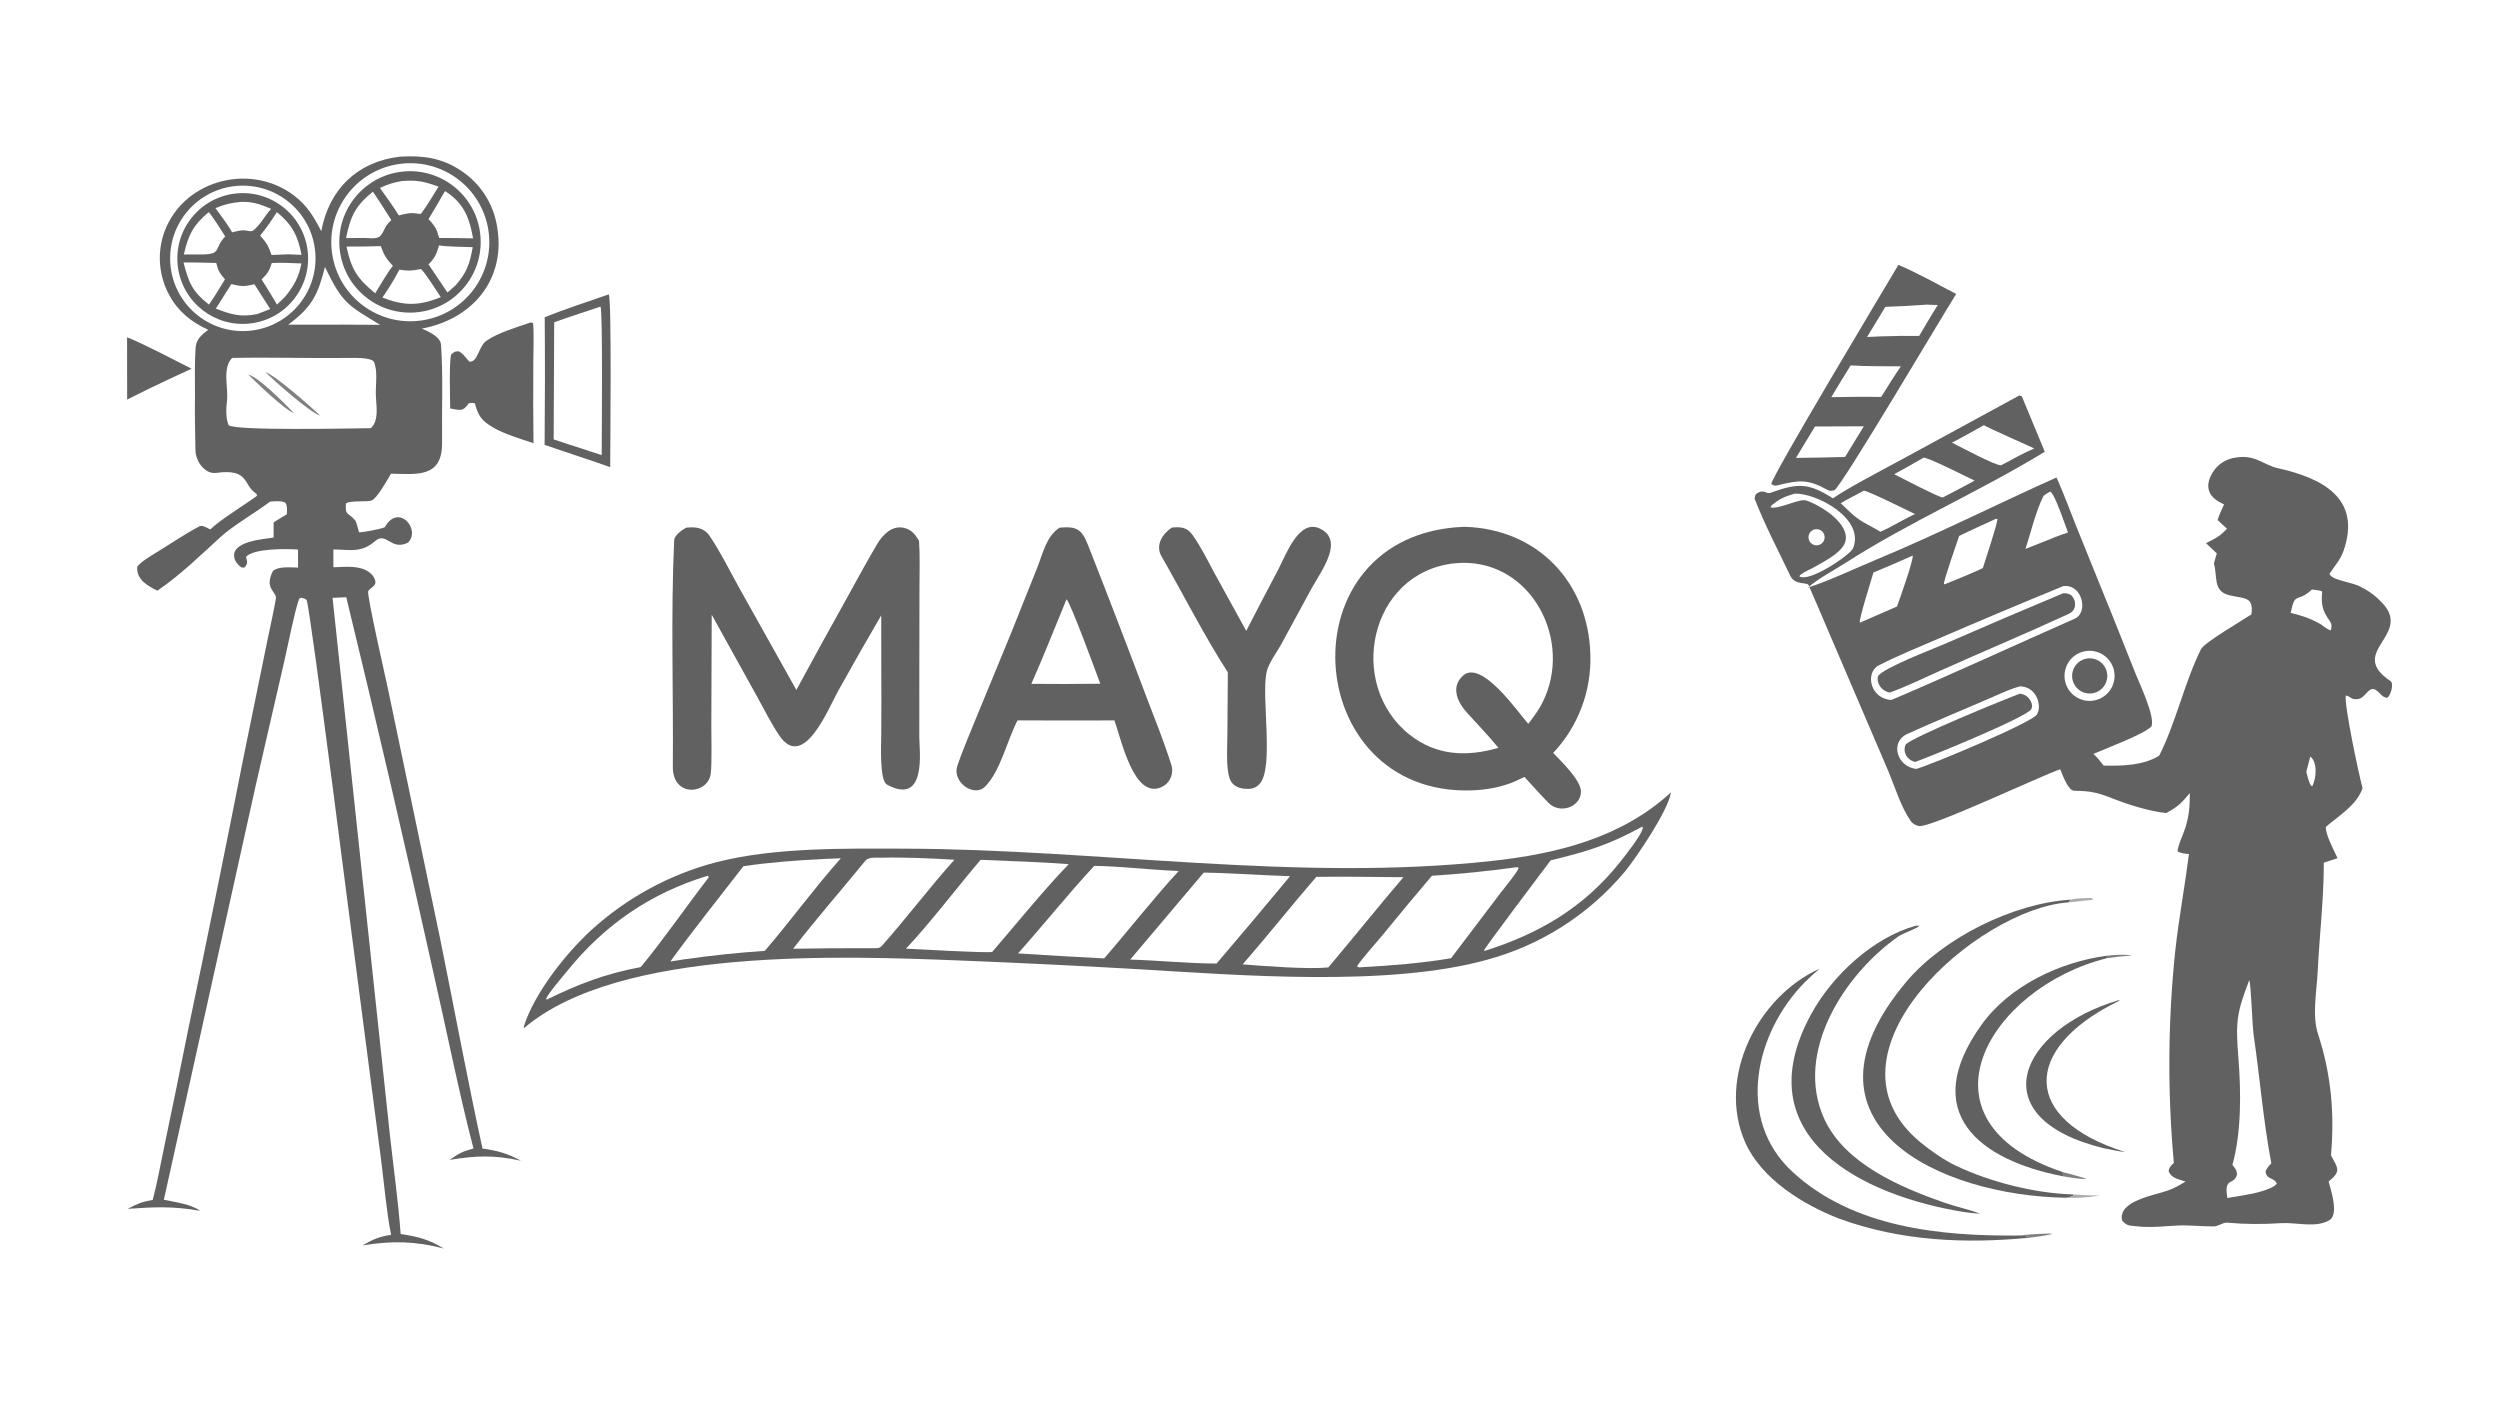 <svg xmlns="http://www.w3.org/2000/svg" height="1024" preserveAspectRatio="none" style="display: block;" viewBox="0 0 2048 1152" width="1820"><path d="M 0 0 L 2048 0 L 2048 1152 L 0 1152 L 0 0 z" fill="rgb(255,255,255)" transform="translate(0,0)"></path><path d="M 1654.31 323.838 L 1656.29 324.618 L 1675.08 369.976 C 1622.57 402.151 1563.79 427.617 1511.87 460.987 C 1502.05 467.295 1489.72 473.668 1481.03 481.214 C 1496.72 476.405 1521.43 464.804 1537.21 458.252 C 1586.91 437.615 1635.68 412.996 1684.66 391.067 C 1685.06 391.911 1685.45 392.76 1685.83 393.613 C 1690.8 404.717 1696.11 419.281 1700.8 430.863 L 1731.27 506.128 L 1749.7 552.35 C 1753.04 560.576 1765.53 586.991 1762.5 594.874 C 1756.67 601.26 1725.19 612.94 1714.88 617.451 C 1718.45 620.643 1720.33 623.243 1723.29 627.025 C 1738.26 627.329 1755.72 627.083 1768.83 618.886 C 1782.68 591.47 1789.53 558.809 1803.08 531.663 C 1805.8 526.208 1836.74 508.277 1844.35 503.189 C 1846.59 487.853 1837.67 490.525 1825.66 487.338 C 1812.47 483.841 1816.83 471.463 1813.58 461.599 C 1813.58 461.598 1815.79 453.996 1816.01 453.26 L 1807.16 444.854 C 1815.11 440.897 1818.22 439.423 1824.41 433.005 C 1821.91 430.948 1819.06 428.128 1816.67 425.871 C 1817.95 421.643 1820.15 417.122 1821.99 413.044 C 1809.48 407.88 1805.24 398.909 1812.66 386.889 C 1816.29 380.954 1822.17 376.745 1828.96 375.228 C 1847.09 371.197 1853.36 380.618 1866.19 383.488 C 1901.84 391.461 1934.87 407.748 1919.86 451.053 C 1917.28 458.479 1912.64 463.37 1908.39 469.791 C 1909.09 475.194 1927.56 476.743 1933.92 480.701 C 1941.04 484.173 1946.18 488.11 1951.54 493.78 C 1976.73 520.386 1922.11 533.833 1958.38 557.852 C 1960.99 559.581 1958.95 569.073 1955.58 571.602 C 1950.22 570.47 1951.12 568.281 1946 564.961 C 1940.4 561.647 1937.93 571.636 1931.73 572.491 C 1925.49 573.353 1926.22 570.42 1921.63 569.608 C 1920.38 578.311 1932.42 634.328 1935.4 645.548 C 1930.96 658.419 1918.44 666.43 1907.73 675.189 L 1905.38 677.247 C 1904.64 682.679 1912.24 697.115 1914.94 702.846 L 1903.67 706.519 C 1903.69 736.302 1900.07 766.494 1898.62 796.224 C 1897.84 812.268 1893.93 831.452 1898.91 846.774 C 1909.68 879.87 1912.59 911.82 1909.54 946.24 C 1915.41 957.139 1917.98 959.209 1907.59 967.695 C 1909.35 974.263 1916.02 993.903 1908.63 999.063 C 1897.73 1006.11 1880.8 1000.97 1868.9 1001.75 C 1853.36 1002.77 1839.63 1002.7 1824.18 1001.36 C 1821.39 1001.11 1816.84 1004.4 1813.85 1004.41 C 1805.34 1004.46 1796.85 1003.67 1788.34 1003.58 C 1775.57 1003.8 1762.93 1005.89 1750.12 1004.3 C 1743.94 1003.53 1742.9 1004.33 1738.45 999.711 C 1734.55 983.298 1765.63 978.916 1776.16 974.937 C 1781.62 972.87 1785.45 970.703 1790.38 967.688 C 1784.69 965.755 1778.67 965.026 1776.54 959.131 C 1777.02 955.812 1778.47 954.829 1780.81 952.342 C 1775.54 894.407 1775.94 836.096 1782.02 778.24 C 1785.04 751.232 1789.81 725.963 1793.2 699.466 C 1789.83 699.101 1786.92 699.044 1783.98 697.318 C 1783.28 694.416 1789.19 681.716 1790.47 677.264 C 1793.58 666.481 1793.81 660.438 1793.93 649.503 C 1786.95 657.795 1784.39 660.607 1774.54 665.874 C 1761.02 664.568 1743.4 658.967 1730.76 653.982 C 1718.14 649.006 1712.51 647.805 1699.23 647.649 C 1694.32 647.591 1689.82 635.157 1687.73 630.04 C 1672.88 634.896 1580.69 678.621 1571.79 676.51 C 1569.18 675.89 1566.71 674.542 1565.17 672.305 C 1557.06 660.547 1552.22 644.108 1546.6 630.839 L 1500.11 522.313 C 1493.93 507.941 1487.84 493.397 1481.55 479.135 C 1480.49 476.744 1470.36 479.427 1466.69 471.728 C 1456.7 450.748 1445.63 429.83 1437.27 408.176 C 1437.27 408.176 1438.13 405.209 1438.21 404.929 C 1444.59 399.66 1446.58 404.995 1450.47 403.587 C 1472.6 395.572 1481.41 395.253 1501.54 408.148 C 1514.02 399.402 1543.02 384.42 1557.41 376.563 L 1654.31 323.838 z" fill="rgb(97,97,97)" transform="translate(0,0)"></path><path d="M 1690.34 479.996 C 1706.03 478.258 1710.94 501.717 1699.68 506.682 C 1649.8 528.669 1599.57 551.963 1549.44 573.261 C 1531.95 572.393 1527.61 550.801 1539.18 544.879 C 1554.34 537.116 1572.59 529.642 1588.38 522.864 C 1622.23 508.262 1656.22 493.972 1690.34 479.996 z" fill="rgb(255,255,255)" transform="translate(0,0)"></path><path d="M 1690.16 485.881 C 1692.85 485.724 1693.4 486.077 1696.03 486.948 C 1701.08 490.727 1701.7 499.53 1694.9 502.662 C 1659.85 518.818 1624.25 533.723 1589.01 549.5 C 1576.03 555.313 1561.52 562.402 1548.27 567.144 C 1542.18 566.581 1536.96 560.029 1538.39 553.946 C 1541.9 547.386 1582.94 531.745 1592.07 527.798 C 1624.64 513.545 1657.34 499.573 1690.16 485.881 z" fill="rgb(97,97,97)" transform="translate(0,0)"></path><path d="M 1654.91 562.094 C 1657.34 562.314 1659.45 562.656 1661.66 563.795 C 1665.47 565.765 1668.31 569.636 1669.51 573.708 C 1670.62 577.492 1670.7 581.655 1668.63 585.153 C 1664.72 591.784 1581.21 626.688 1569.72 629.765 C 1553.44 627.677 1548.36 607.54 1562.34 601.156 C 1585.6 590.53 1609.49 580.845 1632.94 570.593 C 1639.82 567.586 1647.73 563.925 1654.91 562.094 z" fill="rgb(255,255,255)" transform="translate(0,0)"></path><path d="M 1654.81 568.064 C 1655.76 568.267 1656.69 568.521 1657.61 568.827 C 1660.68 569.852 1662.83 572.369 1664.09 575.303 C 1664.81 576.995 1664.89 579.048 1664.08 580.711 C 1660.94 587.12 1581.62 619.505 1569.04 624.013 C 1562.49 622.702 1558.37 616.171 1561.09 609.821 C 1566.47 603.641 1642.36 572.655 1654.81 568.064 z" fill="rgb(97,97,97)" transform="translate(0,0)"></path><path d="M 1842.58 802.753 C 1843.99 805.015 1845.07 840.184 1846.19 847.735 C 1851.28 882.235 1854.13 918.575 1860.68 952.754 C 1858.24 955.314 1857.72 955.834 1855.97 959.052 C 1856.38 966.543 1862.68 963.813 1865.15 969.408 C 1861.58 974.318 1845.58 977.701 1839.25 978.69 L 1824.67 981.165 C 1821.59 963.604 1829.94 971.183 1832.54 962.064 C 1832.46 958.26 1831.04 956.97 1828.77 953.999 C 1836.16 927.945 1835.9 894.756 1833.79 867.7 C 1831.44 837.724 1831.77 830.765 1842.58 802.753 z" fill="rgb(255,255,255)" transform="translate(0,0)"></path><path d="M 1707.45 533.469 C 1718.48 531.103 1729.35 538.086 1731.78 549.101 C 1734.21 560.116 1727.29 571.027 1716.3 573.526 C 1710.29 574.889 1704 573.485 1699.14 569.7 C 1694.29 565.916 1691.39 560.151 1691.25 553.997 C 1691.02 544.152 1697.82 535.535 1707.45 533.469 z" fill="rgb(255,255,255)" transform="translate(0,0)"></path><path d="M 1709.53 539.365 C 1717.33 538.075 1724.71 543.305 1726.07 551.088 C 1727.44 558.871 1722.28 566.303 1714.52 567.746 C 1706.64 569.209 1699.08 563.964 1697.69 556.072 C 1696.31 548.181 1701.63 540.674 1709.53 539.365 z" fill="rgb(97,97,97)" transform="translate(0,0)"></path><path d="M 1566.91 455.022 C 1567.63 458.721 1555.87 491.596 1554.03 496.713 L 1523.52 510.009 C 1522.75 507.045 1533.12 474.678 1534.71 468.898 C 1545.5 464.396 1556.23 459.771 1566.91 455.022 z" fill="rgb(255,255,255)" transform="translate(0,0)"></path><path d="M 1635.05 424.921 L 1636.21 425.039 C 1636.92 427.18 1625.85 460.441 1624.35 465.268 C 1614.07 470.093 1603.92 474.15 1593.4 478.408 L 1592.47 478.493 C 1591.88 476.118 1603.28 444.033 1604.96 438.934 C 1614.56 434.158 1625.26 429.456 1635.05 424.921 z" fill="rgb(255,255,255)" transform="translate(0,0)"></path><path d="M 1625.2 348.209 C 1629.2 350.722 1659.82 364.153 1666.49 367.267 C 1658.48 370.535 1647.24 376.886 1639.33 381.063 C 1634.39 381.368 1605.77 365.819 1599.03 362.555 C 1607.61 358.17 1616.75 352.909 1625.2 348.209 z" fill="rgb(255,255,255)" transform="translate(0,0)"></path><path d="M 1575.82 374.835 C 1579.72 374.529 1611.52 390.862 1617.61 393.606 C 1609.22 398.195 1600.77 402.67 1592.26 407.029 L 1591.35 407.431 C 1587.46 406.978 1557.21 391.169 1551.69 388.381 C 1559.8 383.995 1567.85 379.479 1575.82 374.835 z" fill="rgb(255,255,255)" transform="translate(0,0)"></path><path d="M 1526.82 401.891 C 1529.69 401.66 1563.25 418.396 1568.76 420.986 C 1561.69 424.399 1554.44 428.428 1547.49 432.152 L 1540.43 435.546 C 1536.41 432.898 1530.82 430.285 1526.4 427.651 C 1518.48 422.928 1514.52 418.291 1507.91 412.148 C 1513.45 408.809 1521 405.022 1526.82 401.891 z" fill="rgb(255,255,255)" transform="translate(0,0)"></path><path d="M 1470.26 404.262 C 1488.74 403.846 1527.87 424.981 1518.02 449.044 C 1515.78 454.512 1481.61 477.584 1473.98 471.953 C 1475.55 469.496 1480.66 467.373 1483.51 465.921 C 1491.55 461.385 1508.95 453.195 1511.66 443.698 C 1515.89 428.862 1491.23 413.688 1479.59 409.886 C 1474.04 408.072 1457.61 417.262 1450.4 415.608 L 1451.1 414.009 C 1458.27 408.274 1461.43 406.893 1470.26 404.262 z" fill="rgb(255,255,255)" transform="translate(0,0)"></path><path d="M 1679.43 402.648 C 1679.5 402.66 1679.58 402.653 1679.65 402.684 C 1683.23 404.289 1692.05 430.802 1694.08 436.095 C 1686.91 438.36 1679.12 441.673 1672.07 444.5 L 1659.26 449.547 C 1663.48 436.888 1667.7 418.652 1673.91 406.424 C 1674.44 405.387 1678.2 403.312 1679.43 402.648 z" fill="rgb(255,255,255)" transform="translate(0,0)"></path><path d="M 1893.93 482.799 C 1894.97 482.895 1902.38 483.686 1902.3 484.563 C 1901.36 494.987 1902.47 500.228 1908.61 508.716 C 1910.2 510.915 1910.26 513.274 1909.43 516.177 C 1907.41 516.235 1903.25 512.75 1901.18 511.294 C 1892.08 506.17 1886.43 504.484 1876.55 501.899 C 1880.29 483.702 1881.38 494.474 1893.93 482.799 z" fill="rgb(255,255,255)" transform="translate(0,0)"></path><path d="M 1487.6 433.416 C 1490.09 433.215 1492.48 434.435 1493.78 436.57 C 1495.08 438.705 1495.06 441.39 1493.74 443.51 C 1492.42 445.63 1490.01 446.823 1487.52 446.593 C 1484.1 446.278 1481.5 443.401 1481.52 439.97 C 1481.54 436.539 1484.18 433.693 1487.6 433.416 z" fill="rgb(255,255,255)" transform="translate(0,0)"></path><path d="M 1892.6 619.563 C 1898.83 624.628 1897.48 637.402 1894.19 643.998 L 1893.33 643.542 C 1891.42 641.179 1890.19 635.313 1889.31 632.085 L 1892.6 619.563 z" fill="rgb(255,255,255)" transform="translate(0,0)"></path><path d="M 327.499 128.315 C 346.151 127.158 361.987 129.185 378.04 140.025 C 393.265 150.184 403.705 166.098 406.96 184.109 C 415.231 227.656 388.118 261.122 345.589 269.119 C 350.448 271.232 360.786 275.676 361.279 282.219 C 363.113 308.688 361.807 335.828 362.152 362.372 C 362.53 391.505 341.655 388.372 320.365 387.937 C 317.72 392.286 308.888 408.261 304.478 409.865 C 300.158 411.437 288.297 409.534 283.397 412.262 C 282.665 423.096 285.012 418.933 291.157 426.427 C 291.888 427.318 293.594 434.177 294.127 435.947 C 298.265 435.925 311.257 433.376 315.179 431.864 C 326.252 411.764 345.126 433.506 334.234 444.367 C 320.496 451.47 316.537 435.184 307.443 443.051 C 295.958 452.987 287.27 450.223 273.104 449.991 L 273.118 464.585 C 282.28 464.347 293.884 462.804 301.916 468.247 C 304.709 470.139 306.865 472.802 307.479 476.173 C 308.17 479.964 303.206 481.442 301.636 484.097 C 300.205 486.517 316.244 556.49 318.019 565.128 L 360.443 768.239 C 371.983 825.03 382.943 884.296 395.251 940.644 C 407.609 942.365 415.88 944.745 426.75 950.628 C 404.828 945.878 390.2 946.369 368.331 949.955 C 376.151 944.451 378.743 943.11 387.886 940.631 C 375.938 894.977 365.36 841.501 354.67 794.919 C 332.051 692.746 308.381 590.808 283.665 489.122 L 272.426 489.636 L 305.655 800.807 L 319.455 929.971 C 322.28 955.545 326.429 985.437 328.206 1010.62 C 342.578 1012.92 350.902 1014.88 363.551 1022.52 C 339.96 1016.4 321.182 1016.14 297.013 1019.98 C 306.035 1014.78 310.048 1013.03 320.393 1011.3 C 316.895 994.941 314.487 967.501 312.192 949.898 L 294.728 815.854 C 289.926 780.707 254.038 496.228 251.226 491.639 C 250.287 490.107 248.217 489.983 246.599 489.523 L 245.063 490.386 C 241.388 500.328 235.732 529.2 232.979 541.205 L 209.61 642.701 L 134.228 982.604 C 144.144 984.769 155.785 985.937 164.001 991.646 C 141.394 987.793 127.19 988.458 104.571 990.046 C 112.683 985.807 116.139 984.329 125.129 982.701 C 128.74 969.086 131.95 951.446 134.884 937.455 C 141.267 907.117 147.482 876.744 153.528 846.337 C 169.332 770.868 184.691 695.307 199.605 619.658 L 219.02 524.659 C 221.11 514.413 224.323 500.227 225.994 490.415 C 227 484.508 216.055 482.589 223.552 467.645 C 228.338 463.612 237.661 464.778 244.2 464.843 L 244.124 450.093 C 234.391 449.386 208.174 448.991 201.508 456.01 C 202.736 460.198 203.068 461.677 200.267 464.81 L 197.844 464.784 C 195.082 462.97 192.348 459.586 191.854 456.288 C 189.905 443.299 215.318 441.635 224.129 440.265 L 224.149 427.802 L 235.003 421.124 C 235.108 417.597 235.54 415.099 234.009 411.98 C 231.29 409.803 225.102 410.646 221.322 410.797 C 209.712 419.569 190.934 430.494 181.126 439.395 C 163.613 455.289 148.965 469.973 128.942 483.767 C 120.726 479.768 111.61 474.526 112.4 464.141 C 115.18 460.333 122.959 455.627 127.16 453.064 C 139.14 445.785 150.816 437.687 163.199 431.14 C 165.65 429.844 168.418 431.768 170.551 432.759 L 171.242 433.075 L 172.281 433.564 C 181.324 424.995 199.515 414.14 210.582 406.034 L 210.059 404.302 C 198.715 397.574 204.87 383.483 177.099 387.3 C 168.19 388.525 160.281 378.324 160.102 368.621 C 159.849 354.848 159.461 337.979 159.732 323.897 C 159.748 310.901 159.368 297.914 160.211 284.978 C 160.696 277.76 165.195 274.183 170.569 270.107 C 156.67 263.707 146.278 255.505 138.74 241.837 C 130.618 227.035 128.738 209.605 133.517 193.412 C 147.095 148.432 203.682 132.171 240.652 159.977 C 251.521 168.151 257.112 177.595 263.177 189.342 C 269.49 155.088 292.658 132.431 327.499 128.315 z" fill="rgb(97,97,97)" transform="translate(0,0)"></path><path d="M 326.198 134.432 C 361.612 128.94 394.748 153.27 400.113 188.704 C 405.477 224.138 381.028 257.186 345.575 262.422 C 310.302 267.632 277.458 243.334 272.121 208.081 C 266.784 172.827 290.964 139.896 326.198 134.432 z" fill="rgb(255,255,255)" transform="translate(0,0)"></path><path d="M 328.354 140.708 C 360.231 136.534 389.406 159.125 393.347 191.031 C 397.287 222.938 374.483 251.947 342.549 255.653 C 310.943 259.322 282.297 236.804 278.398 205.226 C 274.498 173.648 296.806 144.838 328.354 140.708 z" fill="rgb(97,97,97)" transform="translate(0,0)"></path><path d="M 344.38 220.417 L 344.863 220.445 C 347.648 222.323 358.461 239.435 361.081 243.342 C 352.166 247.088 342.235 249.632 332.536 248.671 C 324.784 247.848 320.407 246.332 313.306 243.689 C 318.993 235.256 322.504 229.824 327.157 220.843 C 334.709 222.008 336.821 221.875 344.38 220.417 z" fill="rgb(255,255,255)" transform="translate(0,0)"></path><path d="M 329.232 148.28 C 341.741 147.27 347.835 148.698 359.265 152.892 C 354.713 160.058 349.937 168.332 344.929 175.028 L 343.518 175.193 C 336.634 173.906 333.483 174.688 326.742 176.441 C 322.162 168.984 316.329 161.113 311.214 153.907 C 317.745 150.981 322.16 149.454 329.232 148.28 z" fill="rgb(255,255,255)" transform="translate(0,0)"></path><path d="M 283.862 201.945 C 293.222 202.029 302.584 201.899 311.938 201.558 C 314.679 209.158 316.344 211.867 321.853 217.754 C 318.702 221.556 316.11 225.954 313.479 230.15 L 307.377 240.201 C 292.622 228.239 287.7 220.239 283.862 201.945 z" fill="rgb(255,255,255)" transform="translate(0,0)"></path><path d="M 364.544 156.481 C 365.311 156.958 366.064 157.455 366.803 157.973 C 380.681 167.723 384.766 179.549 387.537 195.208 L 373.562 194.975 L 359.743 194.896 C 357.739 187.355 356.369 185.173 351.059 179.455 C 355.61 172.022 360.118 164.034 364.544 156.481 z" fill="rgb(255,255,255)" transform="translate(0,0)"></path><path d="M 305.4 157.027 C 306.761 158.31 318.707 177.348 320.565 180.258 C 313.587 186.908 316.342 187.644 311.042 193.804 C 307.808 195.785 302.777 195.063 298.815 194.9 L 283.502 194.989 C 287.038 177.015 291.341 168.422 305.4 157.027 z" fill="rgb(255,255,255)" transform="translate(0,0)"></path><path d="M 359.655 201.004 C 367.205 202.13 379.275 202.171 387.239 202.418 C 384.751 216.37 382.42 223.204 373.045 233.885 L 366.542 239.57 L 351.041 216.55 C 356.414 211.084 357.439 208.346 359.655 201.004 z" fill="rgb(255,255,255)" transform="translate(0,0)"></path><path d="M 194.414 152.224 C 227.382 149.718 256.08 174.549 258.339 207.535 C 260.598 240.521 235.553 269.032 202.551 271.044 C 169.897 273.034 141.751 248.311 139.516 215.672 C 137.281 183.034 161.793 154.704 194.414 152.224 z" fill="rgb(255,255,255)" transform="translate(0,0)"></path><path d="M 191.216 158.712 C 220.668 154.476 247.927 175.059 251.915 204.545 C 255.904 234.032 235.093 261.117 205.574 264.857 C 176.404 268.554 149.708 248.042 145.767 218.904 C 141.825 189.766 162.112 162.899 191.216 158.712 z" fill="rgb(97,97,97)" transform="translate(0,0)"></path><path d="M 189.508 232.679 C 197.917 234.686 199.958 234.763 208.404 232.806 L 221.351 253.085 C 217.954 254.518 214.169 255.892 210.7 257.228 C 197.112 259.959 189.098 257.537 176.825 252.746 L 189.508 232.679 z" fill="rgb(255,255,255)" transform="translate(0,0)"></path><path d="M 197.063 165.352 C 207.264 165.035 213.117 167.28 222.143 171.063 C 216.743 176.905 213.737 183.5 207.792 188.474 C 205.869 190.082 203.768 189.14 200.884 188.701 C 197.25 188.338 193.708 189.442 190.121 190.276 C 187.101 184.579 180.49 175.962 176.486 170.437 C 184.078 167.248 189.117 166.212 197.063 165.352 z" fill="rgb(255,255,255)" transform="translate(0,0)"></path><path d="M 170.93 173.785 C 173.943 176.696 182.007 189.728 184.515 193.665 C 175.001 203.463 181.858 207.919 166.592 208.402 L 150.611 208.39 C 154.29 192.448 158.077 184.516 170.93 173.785 z" fill="rgb(255,255,255)" transform="translate(0,0)"></path><path d="M 150.351 214.962 C 158.849 214.826 168.577 215.217 177.167 215.358 C 178.662 221.852 180.024 223.768 184.284 228.79 L 177.149 240.463 L 171.198 249.493 C 157.578 238.749 154.587 231.588 150.351 214.962 z" fill="rgb(255,255,255)" transform="translate(0,0)"></path><path d="M 226.814 173.723 C 239.387 183.936 244.102 193.285 247.002 208.741 L 236.233 208.26 L 222.463 208.826 C 219.922 201.416 218.296 198.788 213.142 192.919 C 218.779 185.903 221.97 181.327 226.814 173.723 z" fill="rgb(255,255,255)" transform="translate(0,0)"></path><path d="M 222.632 215.413 C 230.828 214.965 238.733 215.427 246.927 215.769 C 244.722 227.298 240.97 233.548 234.066 242.471 C 232.004 244.685 229.142 247.302 226.906 249.453 C 222.833 242.509 218.634 235.639 214.312 228.846 C 219.185 224.002 220.665 221.935 222.632 215.413 z" fill="rgb(255,255,255)" transform="translate(0,0)"></path><path d="M 190.177 293.137 C 221.967 292.517 254.096 293.525 285.919 293.155 C 291.146 293.095 302.293 292.734 306.074 295.854 C 309.76 303.244 307.573 315.474 307.897 323.956 C 308.237 332.868 310.66 344.245 303.796 350.687 C 288.457 350.813 193.426 352.97 187.315 348.274 C 185.116 343.497 185.057 334.725 185.829 329.531 C 187.52 318.145 181.633 301.802 190.177 293.137 z" fill="rgb(255,255,255)" transform="translate(0,0)"></path><path d="M 217.395 304.783 C 225.103 306.962 255.11 333.569 262.323 340.344 C 253.978 338.105 224.201 311.421 217.395 304.783 z" fill="rgb(129,127,127)" transform="translate(0,0)"></path><path d="M 203.408 306.753 C 212.147 308.969 233.686 331.03 240.827 338.296 C 232.961 335.589 210.066 313.287 203.408 306.753 z" fill="rgb(129,127,127)" transform="translate(0,0)"></path><path d="M 266.204 218.691 C 280.759 248.789 284.873 249.877 311.367 266.047 L 282.297 265.871 L 236.07 265.914 C 255.604 251.573 260.409 241.366 266.204 218.691 z" fill="rgb(255,255,255)" transform="translate(0,0)"></path><path d="M 1368.76 648.993 C 1367.26 662.774 1340.68 702.199 1331.14 713.807 C 1301.83 748.823 1262.49 774.011 1218.42 785.975 C 1137.43 808.559 1015.67 798.721 930.882 793.675 C 883.304 790.939 835.703 788.619 788.085 786.715 C 691.134 782.899 507.146 775.449 429.255 842.067 C 429.155 841.598 428.996 841.029 429.131 840.604 C 437.983 812.739 463.982 780.589 483.909 762.172 C 513.07 735.465 548.296 716.26 586.542 706.217 C 634.125 693.933 691.826 694.918 740.941 695.05 C 900.931 695.482 1061.9 722.484 1221.68 705.167 C 1275.08 699.38 1328.38 686.244 1368.76 648.993 z" fill="rgb(97,97,97)" transform="translate(0,0)"></path><path d="M 674.928 703.5 L 688.824 702.936 C 667.774 726.469 647.57 754.274 626.542 778.752 C 604.502 780.238 582.525 782.544 560.656 785.665 L 549.142 787.462 C 567.606 761.968 589.565 734.581 609.006 709.425 C 630.653 706.199 653.084 704.592 674.928 703.5 z" fill="rgb(255,255,255)" transform="translate(0,0)"></path><path d="M 803.334 704.196 C 827.046 705.286 851.973 705.883 875.519 707.759 C 856.169 727.556 831.559 757.938 812.802 779.641 C 807.683 780.639 750.722 777.376 742.138 776.949 C 761.319 756.817 784.66 726.026 803.334 704.196 z" fill="rgb(255,255,255)" transform="translate(0,0)"></path><path d="M 1078.32 718.153 C 1101.43 717.767 1126.44 718.313 1149.68 718.434 C 1129.2 742.372 1108.71 768.006 1088.17 792.33 C 1070.74 794.004 1035.95 791.188 1017.98 789.826 C 1038.37 766.455 1057.91 741.728 1078.32 718.153 z" fill="rgb(255,255,255)" transform="translate(0,0)"></path><path d="M 721.462 702.465 C 740.45 701.971 762.867 702.953 781.885 704.116 C 761.421 726.861 742.882 751.646 722.545 774.507 C 720.145 777.205 718.105 776.469 714.25 776.559 C 692.743 776.492 671.236 776.646 649.732 777.023 C 668.435 752.696 689.542 728.721 708.946 704.876 C 711.469 701.776 717.52 702.499 721.462 702.465 z" fill="rgb(255,255,255)" transform="translate(0,0)"></path><path d="M 896.425 709.154 C 917.55 709.398 943.405 712.511 965.614 713.343 C 946.177 734.23 923.903 762.693 904.503 784.937 C 880.984 783.727 857.473 782.365 833.972 780.853 C 854.828 757.489 875.178 731.945 896.425 709.154 z" fill="rgb(255,255,255)" transform="translate(0,0)"></path><path d="M 1241.33 710.39 L 1243.66 710.262 L 1243.98 711.308 C 1241.59 716.198 1232.57 726.903 1228.8 731.894 L 1188.71 784.777 C 1165.31 788.792 1138.4 790.957 1114.75 792.185 C 1113.03 792.353 1113.13 792.272 1111.59 791.424 C 1115.76 785.07 1127.02 772.532 1132.25 766.237 C 1145.66 749.761 1159.26 733.432 1173.04 717.252 C 1195.88 715.807 1218.66 713.518 1241.33 710.39 z" fill="rgb(255,255,255)" transform="translate(0,0)"></path><path d="M 986.092 714.669 C 1008.92 714.976 1033.63 716.89 1056.8 717.612 C 1036.92 741.606 1016.86 765.445 996.621 789.125 C 974.243 789.191 948.788 786.521 925.849 785.893 L 986.092 714.669 z" fill="rgb(255,255,255)" transform="translate(0,0)"></path><path d="M 1345.25 677.075 L 1345.81 677.611 C 1345.95 682.549 1330.66 701.627 1327.15 706.045 C 1297.57 743.252 1260.8 764.721 1216.2 778.792 L 1215.72 778.333 C 1215.74 777.011 1265.03 711.507 1270.28 704.647 C 1301.21 697.033 1316.96 692.362 1345.25 677.075 z" fill="rgb(255,255,255)" transform="translate(0,0)"></path><path d="M 579.868 717.206 L 580.665 718.446 C 562.157 742.452 543.975 768.887 524.946 791.998 C 496.024 797.519 473.914 805.822 447.884 818.684 L 447.391 818.184 C 448.118 814.633 461.334 799.376 464.442 795.517 C 495.146 757.4 532.956 731.418 579.868 717.206 z" fill="rgb(255,255,255)" transform="translate(0,0)"></path><path d="M 1199.59 431.451 C 1259.31 433.019 1301.35 476.755 1302.81 536.228 C 1303.77 566.019 1292.81 594.963 1272.37 616.653 C 1277.87 622.505 1295.46 639.116 1295.14 648.519 C 1294.72 661.157 1277.83 666.928 1268.59 657.603 C 1262.67 651.62 1255.33 643.34 1248.86 636.342 L 1240.41 640.22 C 1229.64 644.788 1217.57 646.887 1205.96 647.303 C 1064.6 652.378 1050.87 436.915 1199.59 431.451 z" fill="rgb(97,97,97)" transform="translate(0,0)"></path><path d="M 1191.48 461.357 C 1250.91 455.351 1287.41 519.408 1265.86 570.449 C 1262.02 579.525 1257.88 585.15 1251.95 592.835 C 1243.65 583.531 1213.51 539.501 1198.37 553.469 C 1187.99 563.048 1194.19 575.771 1202.68 584.71 C 1211.11 593.858 1219.58 602.883 1227.51 612.474 C 1201.78 619.938 1176.8 619.159 1154.71 601.68 C 1102.77 560.584 1121.69 468.905 1191.48 461.357 z" fill="rgb(255,255,255)" transform="translate(0,0)"></path><path d="M 561.982 432.209 C 569.746 431.261 576.73 432.08 581.444 439.074 C 590.415 452.385 597.556 467.062 605.371 481.105 L 652.373 565.064 C 666.091 539.72 679.98 514.469 694.041 489.314 C 702.202 474.575 710.181 459.697 718.813 445.199 C 723.088 438.02 730.72 430.305 740.021 432.216 C 746.663 433.58 749.438 437.362 752.868 442.835 L 752.904 443.324 C 753.711 454.858 753.244 470.551 753.228 482.333 L 753.108 551.95 L 753.086 603.72 C 753.113 614.288 759.544 660.451 726.58 642.564 C 720.393 639.207 721.883 610.04 721.924 601.012 C 722.05 583.925 722.06 566.837 721.954 549.75 L 721.888 503.974 C 709.917 524.525 698.143 545.19 686.568 565.966 C 678.51 580.473 658.342 631.21 638.617 602.703 C 632.272 593.533 625.491 580.055 619.884 569.939 L 583.03 503.46 L 582.72 594.958 C 582.695 604.672 583.33 624.671 582.227 633.631 C 580.133 650.644 550.969 653.58 551.187 627.98 C 551.71 566.337 549.438 504.062 552.276 442.563 C 552.476 438.236 558.668 434.183 561.982 432.209 z" fill="rgb(97,97,97)" transform="translate(0,0)"></path><path d="M 867.989 432.165 C 881.823 430.914 886.058 433.228 891.197 446.117 C 907.324 487.096 923.139 528.197 938.641 569.416 C 945.977 588.681 953.895 608.141 959.964 627.78 C 961.444 635.261 957.583 642.252 950.855 644.937 C 928.811 653.736 918.971 606.974 912.942 590.021 L 877.25 590.065 L 833.545 590.01 C 825.221 605.878 819.495 631.931 806.793 644.405 C 797.871 653.168 779.759 640.499 784.256 627.179 C 787.951 616.238 792.655 605.167 797.128 594.171 L 828.356 518.346 L 849.63 465.116 C 854.374 453.171 857.201 439.085 867.989 432.165 z" fill="rgb(97,97,97)" transform="translate(0,0)"></path><path d="M 873.708 490.783 C 877.396 494.612 898.05 551.094 901.357 559.978 L 872.75 560.184 L 844.874 560.067 C 854.714 538.004 864.358 513.309 873.708 490.783 z" fill="rgb(255,255,255)" transform="translate(0,0)"></path><path d="M 1020.92 516.68 C 1029.59 499.824 1038.36 483.017 1047.23 466.26 C 1053.27 454.793 1063.92 424.867 1081.03 432.791 C 1101.83 442.418 1082.18 467.798 1074.54 481.744 L 1049.01 528.73 C 1045.5 534.819 1039.46 543.008 1037.79 549.691 C 1032.77 569.719 1044.23 629.318 1031.63 642.309 C 1029.13 644.891 1026.37 646.05 1022.81 646.102 C 1018.1 646.171 1013.08 645.343 1009.72 641.719 C 1007.06 638.864 1006.19 633.657 1005.76 629.899 C 1004.74 620.831 1005.41 611.073 1005.46 601.928 L 1005.85 550.668 C 987.107 521.795 968.84 485.778 951.488 455.592 C 946.404 446.748 951.905 437.429 960 432.06 C 967.081 431.435 972.353 431.669 976.888 438.065 C 984.029 448.134 989.571 459.576 995.467 470.44 L 1020.92 516.68 z" fill="rgb(97,97,97)" transform="translate(0,0)"></path><path d="M 1555.17 216.925 C 1569.73 223.06 1588.45 233.375 1602.48 240.768 C 1590.01 260.591 1509.73 396.551 1502.77 401.517 C 1498.62 402.093 1499.89 402.46 1496.73 401.023 C 1480.34 392.004 1473.35 393.333 1456.2 397.454 C 1453.66 398.063 1452.81 397.615 1451.04 396.388 C 1451.71 389.528 1542.91 237.617 1555.17 216.925 z" fill="rgb(97,97,97)" transform="translate(0,0)"></path><path d="M 1516.06 299.245 C 1527.81 300.153 1545.04 299.882 1557.22 300.015 C 1551.85 307.659 1546.12 317.155 1541.03 325.135 C 1527.47 324.792 1513.78 325.098 1500.2 325.277 C 1505.24 316.649 1510.83 307.808 1516.06 299.245 z" fill="rgb(255,255,255)" transform="translate(0,0)"></path><path d="M 1578.34 249.51 L 1587.41 249.819 C 1582.33 257.716 1577.05 267.009 1572.17 275.146 C 1562.04 274.976 1551.9 275.081 1541.77 275.459 L 1529.52 275.973 L 1544.48 251.318 C 1555.77 250.937 1567.06 250.335 1578.34 249.51 z" fill="rgb(255,255,255)" transform="translate(0,0)"></path><path d="M 1486.82 349.307 L 1526.86 349.131 L 1511.47 374.24 C 1498.06 374.628 1484.65 374.893 1471.24 375.034 L 1486.82 349.307 z" fill="rgb(255,255,255)" transform="translate(0,0)"></path><path d="M 498.671 241.097 C 501.212 243.748 499.881 368.543 499.879 382.643 C 487.048 377.965 473.033 373.493 460.025 369.073 L 446.136 364.355 C 446.487 329.529 446.515 294.701 446.221 259.874 C 461.705 253.485 482.479 246.722 498.671 241.097 z" fill="rgb(97,97,97)" transform="translate(0,0)"></path><path d="M 491.91 251.139 C 493.904 254.161 492.922 360.124 492.898 372.736 L 465.874 363.93 L 453.568 359.889 L 453.996 263.936 C 466.335 259.507 479.432 255.315 491.91 251.139 z" fill="rgb(255,255,255)" transform="translate(0,0)"></path><path d="M 1692.88 980.963 C 1588.65 979.512 1463.91 920.459 1561.63 804.117 C 1591.82 768.185 1649.39 739.564 1696.63 736.807 L 1694.42 739.069 C 1619.99 744.174 1484.88 863.251 1573.52 935.798 C 1581.9 942.654 1592.47 950.048 1602.24 954.699 C 1630.49 968.139 1666.91 977.297 1698.08 978.252 L 1698.39 979.565 L 1692.88 980.963 z" fill="rgb(97,97,97)" transform="translate(0,0)"></path><path d="M 434.87 264.046 L 436.722 264.569 C 437.465 272.7 436.915 289.373 436.888 298.001 C 436.728 319.659 436.78 341.319 437.043 362.977 C 427.004 359.651 413.16 355.455 404.237 350.276 C 394.346 344.536 391.834 340.63 388.986 330.296 C 386.701 329.844 386.374 329.974 384.024 330.287 C 378.955 337.722 376.701 335.709 368.803 334.548 C 368.708 325.997 367.845 297.206 369.55 290.363 C 373.159 287.629 371.608 288.135 375.602 287.684 C 378.864 288.947 381.73 293.205 384.421 296.108 C 391.437 297.208 391.998 283.594 398.401 279.149 C 408.18 272.361 423.544 267.92 434.87 264.046 z" fill="rgb(97,97,97)" transform="translate(0,0)"></path><path d="M 1662.77 1013.64 C 1610.11 1018.83 1556.97 1016.48 1506.75 998.097 C 1477.25 986.767 1442.94 965.61 1429.67 935.607 C 1406.2 882.495 1439.95 816.105 1490.63 793.367 C 1486.41 796.891 1482.35 800.603 1478.46 804.49 C 1437.97 845.57 1421.38 916.279 1468.34 959.682 C 1517.71 1005.32 1589.33 1012.54 1653.74 1011.87 C 1656.75 1012.14 1660.39 1012.08 1662.77 1013.64 z" fill="rgb(97,97,97)" transform="translate(0,0)"></path><path d="M 1569.39 758.163 L 1572.58 758.149 C 1570.89 760.213 1558.67 764.487 1555.37 766.793 C 1511.22 797.6 1469.42 861.767 1494.46 916.408 C 1511.39 953.368 1557.39 972.611 1593.11 985.096 C 1602.22 988.278 1612.09 990.266 1621.15 993.672 L 1622.04 994.008 C 1618.4 993.91 1612.99 993.13 1609.23 992.7 C 1526.07 979.48 1428.7 931.46 1483.65 830.67 C 1500.83 799.157 1534.14 768 1569.39 758.163 z" fill="rgb(97,97,97)" transform="translate(0,0)"></path><path d="M 1690.13 963.395 C 1622.06 950.379 1571.32 911.65 1623.29 839.244 C 1646.17 807.362 1687.38 787.89 1725.95 782.723 L 1725.97 784.768 C 1629.28 808.885 1564.34 917.99 1689.75 959.901 L 1690.13 963.395 z" fill="rgb(97,97,97)" transform="translate(0,0)"></path><path d="M 1735.56 819.168 L 1736.5 819.428 L 1733.22 821.06 C 1656.89 859.375 1655.96 916.861 1740.89 943.507 C 1735.14 942.914 1728.97 941.519 1723.26 940.374 C 1621.92 915.53 1654.1 843.219 1735.56 819.168 z" fill="rgb(97,97,97)" transform="translate(0,0)"></path><path d="M 104.094 276.232 C 118.377 281.876 142.707 294.903 156.916 301.979 L 139.609 309.999 C 127.695 315.54 115.876 321.284 104.158 327.23 L 104.094 276.232 z" fill="rgb(97,97,97)" transform="translate(0,0)"></path><path d="M 1653.74 1011.87 C 1657.91 1011.37 1678.01 1009.66 1681.5 1010.55 C 1674.67 1012.22 1669.73 1012.79 1662.77 1013.64 C 1660.39 1012.08 1656.75 1012.14 1653.74 1011.87 z" fill="rgb(129,127,127)" transform="translate(0,0)"></path><path d="M 1696.63 736.807 C 1700.92 735.462 1708.79 735.575 1713.54 735.434 L 1714.63 737.154 L 1715.67 736.794 C 1708.59 737.597 1701.51 738.355 1694.42 739.069 L 1696.63 736.807 z" fill="rgb(172,170,170)" transform="translate(0,0)"></path><path d="M 1689.75 959.901 C 1696.23 961.618 1702.62 963.238 1709 965.35 C 1707.11 966.404 1692.89 963.859 1690.13 963.395 L 1689.75 959.901 z" fill="rgb(129,127,127)" transform="translate(0,0)"></path><path d="M 1698.08 978.252 C 1705.58 978.699 1712.9 979.216 1720.42 979.136 C 1712.04 980.591 1701.37 981.35 1692.88 980.963 L 1698.39 979.565 L 1698.08 978.252 z" fill="rgb(172,170,170)" transform="translate(0,0)"></path><path d="M 1725.95 782.723 C 1730.33 781.978 1742.42 781.523 1746.56 782.506 C 1739.67 783.045 1732.8 783.799 1725.97 784.768 L 1725.95 782.723 z" fill="rgb(129,127,127)" transform="translate(0,0)"></path></svg>